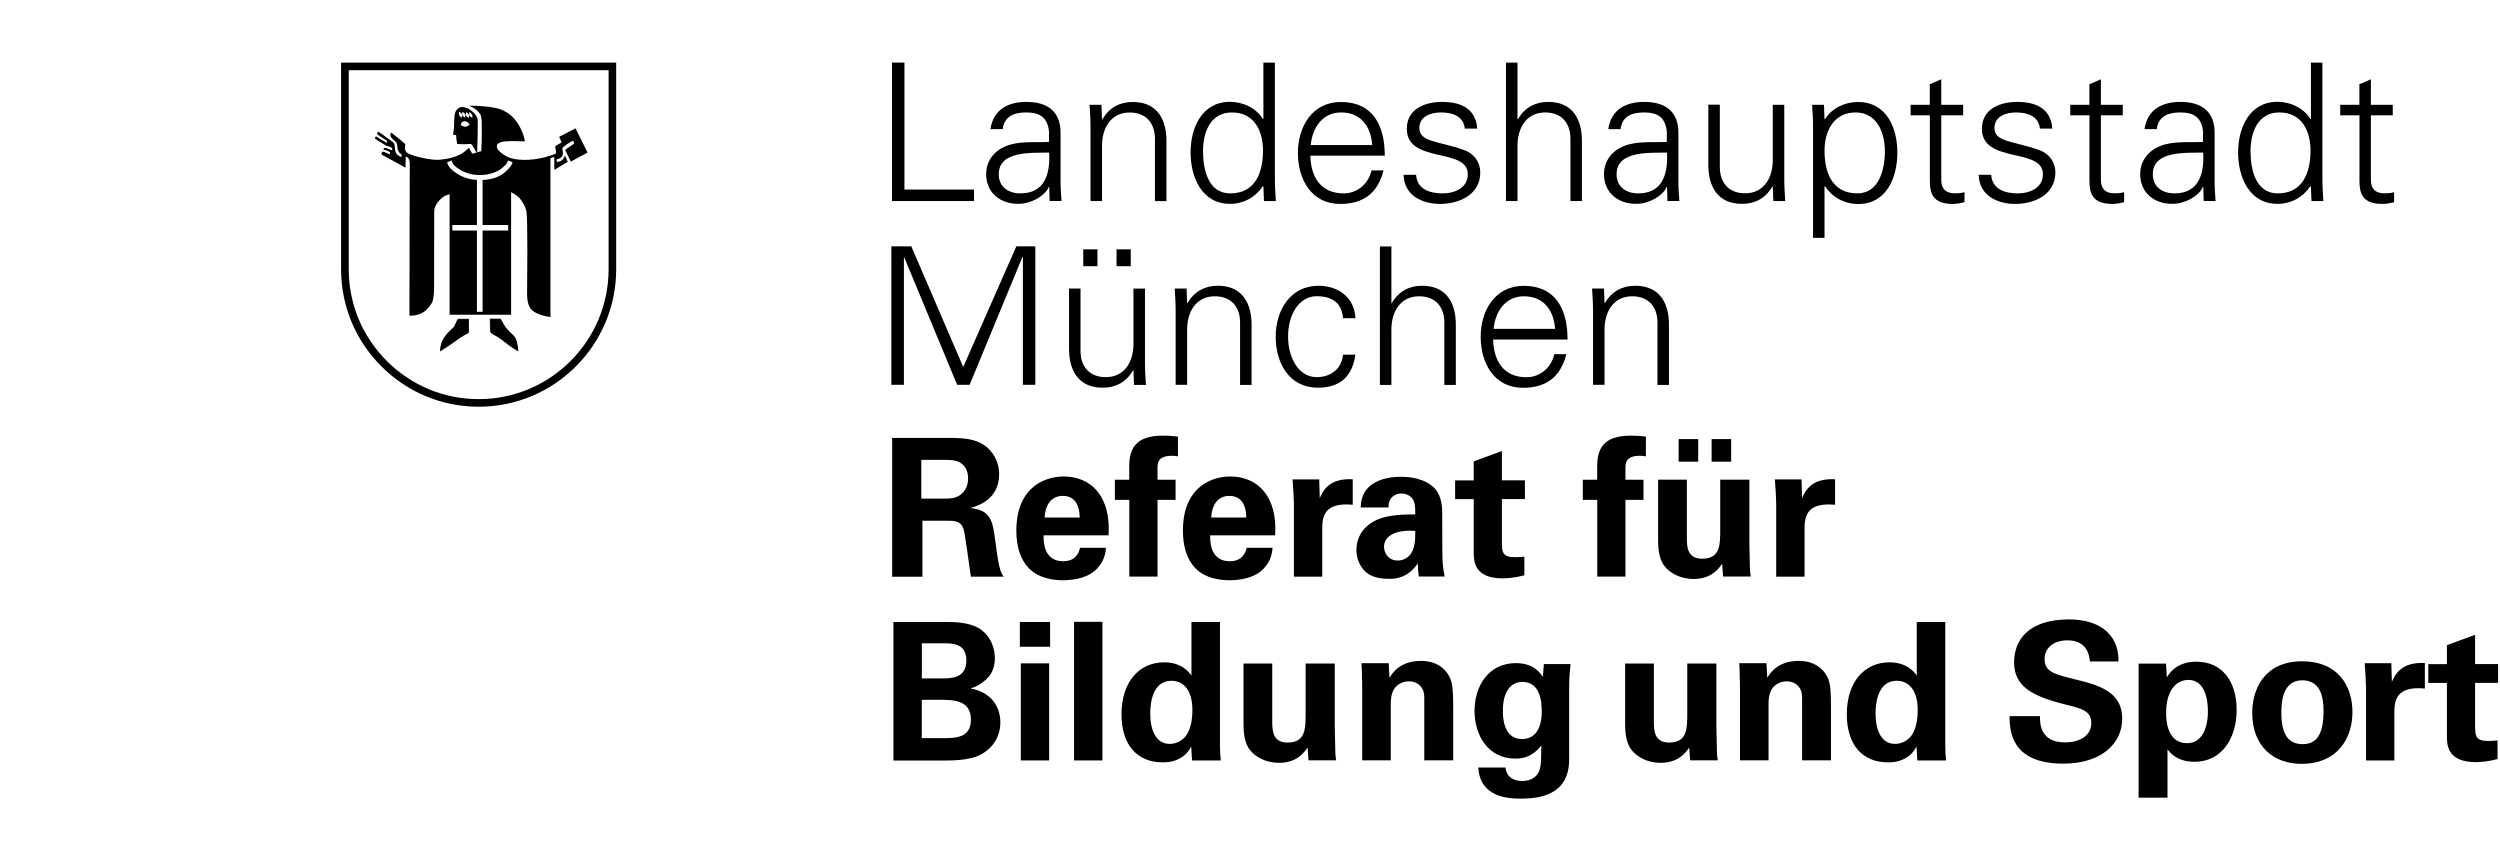 <svg xmlns="http://www.w3.org/2000/svg" width="209" height="72" viewBox="0 0 209 72" fill="none">
  <path d="M40.017 34.002C36.953 34.002 34.069 32.806 31.893 30.635C29.717 28.464 28.515 25.579 28.515 22.506V5.232H51.513V22.513C51.513 28.845 46.359 34.002 40.024 34.002H40.017ZM29.156 5.867V22.513C29.156 25.412 30.291 28.137 32.347 30.188C34.403 32.238 37.127 33.367 40.017 33.367H40.024C46.012 33.367 50.879 28.491 50.879 22.513V5.867H29.156Z" fill="black"/>
  <path d="M40.351 15.045C41.266 15.018 41.96 14.678 42.341 14.277C42.568 14.063 42.775 13.856 42.848 13.562L42.474 13.415C42.401 13.655 42.281 13.769 42.094 13.943C41.733 14.317 40.985 14.637 40.118 14.637C39.397 14.637 38.756 14.404 38.355 14.123C38.048 13.929 37.841 13.742 37.748 13.408L37.38 13.575C37.487 13.97 37.788 14.243 38.142 14.47C38.562 14.758 39.123 15.005 39.871 15.038V18.812H37.814V19.273H39.871V26.066H40.344V19.273H42.487V18.812H40.344V15.038L40.351 15.045ZM39.236 8.833C39.871 8.833 41.246 8.906 41.887 9.153C42.614 9.474 43.002 9.815 43.449 10.589C43.676 11.05 43.769 11.211 43.883 11.819C43.068 11.819 41.172 11.611 41.586 12.44C41.633 12.553 42.174 13.141 42.955 13.281C43.956 13.489 45.298 13.302 46.346 12.894C46.706 12.76 46.246 12.313 46.5 12.166C46.5 12.166 46.68 12.072 46.953 11.912C46.887 11.732 46.813 11.611 46.747 11.438L48.115 10.73L49.117 12.754L47.721 13.509L47.247 12.533C47.528 12.313 47.528 12.326 48.002 12.006C47.982 11.912 47.955 11.852 47.908 11.765C47.721 11.812 47.074 12.28 47.047 12.346C46.953 12.553 47.1 12.66 47.054 12.887C46.987 13.188 46.8 13.241 46.526 13.335C46.526 13.428 46.546 13.482 46.573 13.549C46.913 13.482 47.114 13.368 47.227 13.001C47.361 13.235 47.341 13.322 47.474 13.515L46.339 14.21V13.141C46.246 13.141 46.106 13.188 46.019 13.208V26.501C45.538 26.454 44.677 26.233 44.357 25.799C43.996 25.271 44.07 24.617 44.07 23.755C44.07 23.642 44.136 18.265 44.003 17.623C43.863 17.129 43.669 16.882 43.509 16.655C43.349 16.428 42.981 16.167 42.728 16.074V26.314H37.587V16.241C37.26 16.321 37.073 16.421 36.826 16.655C36.506 16.955 36.299 17.349 36.299 17.65C36.299 17.65 36.292 22.506 36.292 23.782C36.292 25.058 36.152 25.278 36.039 25.419C35.578 26.153 35.011 26.394 34.23 26.394C34.23 21.818 34.256 15.038 34.256 14.103C34.256 13.649 34.323 13.215 33.922 13.081C33.922 13.402 33.896 13.629 33.896 14.016L31.866 12.901C31.9 12.787 31.933 12.78 31.973 12.667C32.274 12.734 32.3 12.807 32.574 12.901C32.574 12.881 32.627 12.74 32.627 12.74C32.627 12.74 32.28 12.513 32.047 12.513C32.093 12.4 32.087 12.4 32.133 12.38C32.274 12.313 32.474 12.493 32.774 12.56C32.794 12.466 32.794 12.406 32.774 12.38C32.661 12.266 32.441 12.253 32.214 12.139C32.14 12.072 31.753 11.879 31.339 11.578C31.359 11.485 31.379 11.471 31.426 11.398C31.539 11.465 32.087 11.812 32.314 11.925C32.34 11.945 32.38 11.785 32.36 11.785C32.2 11.645 31.926 11.531 31.499 11.197C31.546 11.131 31.593 11.077 31.613 10.99C31.947 11.197 32.18 11.405 32.521 11.645C32.708 11.785 32.821 11.832 32.948 11.992C33.088 12.246 32.841 12.921 33.569 13.128V12.914C33.095 12.627 33.302 12.173 33.121 11.899C33.008 11.718 32.434 11.465 32.708 11.084C33.021 11.311 33.869 12.012 33.869 12.039C33.916 12.173 33.709 12.567 34.089 12.807C34.477 13.061 36.166 13.428 36.706 13.355C37.567 13.288 38.549 13.081 39.19 12.353C39.303 12.493 39.437 12.827 39.503 12.847L40.231 12.64C40.231 12.64 40.278 11.919 40.278 11.211C40.278 10.095 40.291 9.841 40.151 9.554C39.917 9.247 39.831 9.12 39.23 8.833" fill="black"/>
  <path d="M38.342 26.681H39.156V27.77C39.109 27.837 38.883 27.883 38.362 28.251C37.721 28.712 37.454 28.905 36.833 29.299C36.833 28.184 37.761 27.609 37.968 27.342C38.128 27.135 38.195 26.721 38.335 26.681" fill="black"/>
  <path d="M36.8 29.306C36.8 28.404 37.394 27.857 37.741 27.529C37.828 27.449 37.901 27.382 37.941 27.329C38.008 27.242 38.061 27.115 38.108 26.995C38.175 26.828 38.235 26.688 38.328 26.654H39.196V27.796C39.17 27.843 39.123 27.87 39.029 27.917C38.909 27.977 38.702 28.084 38.389 28.297L38.222 28.418C37.688 28.798 37.421 28.992 36.86 29.346L36.8 29.386V29.306ZM38.349 26.721C38.288 26.748 38.235 26.881 38.182 27.015C38.128 27.142 38.075 27.275 38.001 27.369C37.955 27.429 37.881 27.496 37.794 27.576C37.461 27.883 36.907 28.398 36.873 29.226C37.394 28.899 37.661 28.705 38.168 28.337L38.335 28.217C38.649 27.997 38.856 27.89 38.983 27.83C39.043 27.796 39.096 27.776 39.109 27.756V26.714H38.342L38.349 26.721Z" fill="black"/>
  <path d="M40.985 26.681H41.827C41.827 26.681 42.187 27.389 42.434 27.609C42.895 28.137 43.182 28.044 43.275 29.299C42.755 28.999 42.481 28.772 41.96 28.371C41.413 27.957 41.159 27.937 41.045 27.776C40.979 27.663 40.992 27.382 40.985 26.688" fill="black"/>
  <path d="M43.315 29.373L43.255 29.339C42.794 29.072 42.521 28.858 42.107 28.538L41.94 28.404C41.653 28.191 41.453 28.084 41.306 28.003C41.166 27.93 41.079 27.883 41.019 27.796C40.959 27.689 40.959 27.503 40.952 27.048C40.952 26.941 40.952 26.821 40.952 26.681V26.641H41.847L41.86 26.654C41.86 26.654 41.873 26.674 41.92 26.761C42.027 26.955 42.274 27.416 42.467 27.583C42.574 27.71 42.674 27.796 42.761 27.877C43.055 28.144 43.248 28.324 43.322 29.299V29.373H43.315ZM41.019 26.721C41.019 26.841 41.019 26.955 41.019 27.055C41.019 27.469 41.019 27.676 41.072 27.756C41.119 27.823 41.199 27.863 41.333 27.937C41.479 28.017 41.686 28.124 41.98 28.344L42.147 28.478C42.541 28.785 42.801 28.992 43.222 29.239C43.148 28.358 42.975 28.197 42.694 27.943C42.608 27.863 42.508 27.77 42.401 27.649C42.2 27.476 41.96 27.028 41.84 26.808C41.82 26.774 41.806 26.748 41.793 26.728H41.012L41.019 26.721Z" fill="black"/>
  <path d="M38.522 10.436V10.463C38.889 10.65 38.909 10.65 39.263 10.429C39.156 10.229 38.969 10.089 38.729 10.155C38.589 10.209 38.542 10.289 38.522 10.436ZM38.382 9.347C38.335 9.634 38.395 9.668 38.575 9.848C38.656 9.641 38.702 9.494 38.382 9.347ZM38.669 9.34C38.602 9.588 38.622 9.708 38.889 9.835C38.909 9.588 38.963 9.547 38.669 9.34ZM38.976 9.367C38.909 9.608 38.909 9.694 39.196 9.861C39.216 9.614 39.236 9.554 38.976 9.367ZM39.25 9.354C39.17 9.614 39.21 9.714 39.497 9.841C39.517 9.594 39.463 9.568 39.25 9.354ZM38.509 8.96C38.716 8.913 38.969 9.006 39.19 9.1C39.477 9.28 39.85 9.594 39.917 9.928C39.984 10.135 39.891 12.734 39.891 12.734L39.837 12.767C39.837 12.767 39.55 12.193 39.377 12.032C39.33 12.006 38.923 12.106 38.215 12.032C38.168 11.725 38.135 11.565 38.135 11.304C38.015 11.277 37.995 11.277 37.874 11.251C38.115 10.069 37.721 9.294 38.502 8.953" fill="black"/>
  <path d="M74.571 16.808V5.232H75.612V15.847H81.427V16.808H74.571Z" fill="black"/>
  <path d="M87.709 11.131C87.615 9.815 86.941 9.401 85.8 9.401C84.792 9.401 83.957 9.708 83.83 10.797H82.802C83.043 9.147 84.278 8.519 85.813 8.519C87.589 8.519 88.697 9.334 88.663 11.177V14.992C88.65 15.619 88.71 16.261 88.744 16.802H87.749L87.716 15.613H87.682L87.635 15.726C87.282 16.401 86.207 17.042 85.119 17.042C83.63 17.042 82.442 16.127 82.442 14.557C82.442 13.469 83.096 12.633 84.057 12.233C85.132 11.765 86.527 11.925 87.695 11.865V11.131H87.709ZM85.306 16.167C87.402 16.167 87.802 14.437 87.709 12.754C86.347 12.8 83.496 12.547 83.496 14.564C83.496 15.653 84.331 16.167 85.306 16.167Z" fill="black"/>
  <path d="M92.128 16.808H91.167V10.569C91.167 9.942 91.12 9.3 91.087 8.759H92.082L92.128 9.948L92.162 9.982C92.722 8.986 93.637 8.526 94.678 8.526C97.309 8.526 97.516 10.85 97.516 11.778V16.815H96.554V11.618C96.554 10.222 95.753 9.407 94.438 9.407C92.849 9.407 92.128 10.736 92.128 12.179V16.815V16.808Z" fill="black"/>
  <path d="M105.62 15.619L105.587 15.553C104.932 16.514 103.951 17.042 102.829 17.042C100.44 17.042 99.532 14.764 99.532 12.747C99.532 10.73 100.446 8.512 102.829 8.512C103.904 8.512 105.026 9.026 105.587 9.968L105.62 9.935V5.232H106.581V14.998C106.581 15.626 106.628 16.267 106.661 16.808H105.667L105.62 15.619ZM102.99 9.401C101.16 9.401 100.573 11.097 100.573 12.64C100.573 14.183 101.007 16.167 102.849 16.167C104.946 16.167 105.587 14.417 105.587 12.593C105.587 10.957 104.866 9.401 102.99 9.401Z" fill="black"/>
  <path d="M109.545 13.008C109.579 14.724 110.36 16.167 112.336 16.167C113.471 16.167 114.419 15.352 114.659 14.243H115.667C115.173 16.167 113.971 17.049 112.029 17.049C109.625 17.049 108.504 14.978 108.504 12.787C108.504 10.596 109.705 8.526 112.095 8.526C114.786 8.526 115.767 10.496 115.767 13.014H109.552L109.545 13.008ZM114.719 12.126C114.605 10.569 113.771 9.401 112.109 9.401C110.54 9.401 109.705 10.716 109.579 12.126H114.719Z" fill="black"/>
  <path d="M120.567 8.519C122.089 8.519 123.371 9.047 123.498 10.75H122.456C122.363 9.741 121.461 9.401 120.467 9.401C119.572 9.401 118.658 9.755 118.658 10.696C118.658 11.885 120.213 11.772 122.389 12.54C123.224 12.827 123.751 13.549 123.751 14.417C123.751 16.227 122.069 17.049 120.373 17.049C118.978 17.049 117.376 16.394 117.342 14.611H118.384C118.464 15.813 119.519 16.167 120.614 16.167C121.642 16.167 122.71 15.686 122.71 14.564C122.71 13.442 121.441 13.215 120.16 12.927C118.891 12.62 117.61 12.253 117.61 10.763C117.61 9.093 119.145 8.519 120.56 8.519H120.567Z" fill="black"/>
  <path d="M126.862 9.975H126.895C127.456 8.98 128.371 8.519 129.412 8.519C132.042 8.519 132.249 10.843 132.249 11.772V16.808H131.288V11.611C131.288 10.216 130.487 9.401 129.172 9.401C127.583 9.401 126.862 10.73 126.862 12.173V16.808H125.901V5.232H126.862V9.975Z" fill="black"/>
  <path d="M139.359 11.131C139.266 9.815 138.591 9.401 137.45 9.401C136.442 9.401 135.607 9.708 135.48 10.797H134.452C134.693 9.147 135.928 8.519 137.463 8.519C139.239 8.519 140.347 9.334 140.314 11.177V14.992C140.3 15.619 140.36 16.261 140.394 16.802H139.399L139.366 15.613H139.332L139.286 15.726C138.932 16.401 137.857 17.042 136.769 17.042C135.28 17.042 134.092 16.127 134.092 14.557C134.092 13.469 134.746 12.633 135.707 12.233C136.782 11.765 138.177 11.925 139.346 11.865V11.131H139.359ZM136.956 16.167C139.052 16.167 139.453 14.437 139.359 12.754C137.997 12.8 135.147 12.547 135.147 14.564C135.147 15.653 135.981 16.167 136.956 16.167Z" fill="black"/>
  <path d="M148.204 8.759H149.166V14.998C149.166 15.626 149.212 16.267 149.246 16.808H148.251L148.204 15.619L148.171 15.586C147.61 16.581 146.696 17.042 145.654 17.042C143.024 17.042 142.817 14.718 142.817 13.789V8.753H143.778V13.949C143.778 15.345 144.579 16.16 145.895 16.16C147.483 16.16 148.204 14.831 148.204 13.388V8.753V8.759Z" fill="black"/>
  <path d="M152.53 19.888H151.569V10.569C151.582 9.942 151.522 9.3 151.489 8.759H152.484L152.53 9.948L152.564 9.982C153.124 9.033 154.246 8.526 155.321 8.526C157.711 8.526 158.619 10.676 158.619 12.76C158.619 14.845 157.704 17.055 155.367 17.055C154.199 17.055 153.218 16.528 152.564 15.566H152.53V19.894V19.888ZM155.267 16.167C157.11 16.167 157.577 14.13 157.577 12.64C157.577 11.151 156.95 9.401 155.127 9.401C153.305 9.401 152.53 10.957 152.53 12.593C152.53 14.424 153.171 16.167 155.267 16.167Z" fill="black"/>
  <path d="M159.727 9.641V8.759H161.329V7.043L162.29 6.628V8.759H164.119V9.641H162.29V15.025C162.277 15.76 162.657 16.16 163.398 16.16C163.685 16.16 163.972 16.147 164.233 16.067V16.902C163.926 16.982 163.579 17.049 163.258 17.049C161.222 17.049 161.336 15.753 161.336 14.658V9.641H159.727Z" fill="black"/>
  <path d="M168.646 8.519C170.168 8.519 171.449 9.047 171.576 10.75H170.535C170.441 9.741 169.54 9.401 168.545 9.401C167.651 9.401 166.736 9.755 166.736 10.696C166.736 11.885 168.292 11.772 170.468 12.54C171.302 12.827 171.83 13.549 171.83 14.417C171.83 16.227 170.148 17.049 168.452 17.049C167.057 17.049 165.455 16.394 165.421 14.611H166.463C166.543 15.813 167.597 16.167 168.692 16.167C169.72 16.167 170.788 15.686 170.788 14.564C170.788 13.442 169.52 13.215 168.238 12.927C166.97 12.62 165.688 12.253 165.688 10.763C165.688 9.093 167.224 8.519 168.639 8.519H168.646Z" fill="black"/>
  <path d="M173.072 9.641V8.759H174.674V7.043L175.635 6.628V8.759H177.464V9.641H175.635V15.025C175.622 15.76 176.002 16.16 176.743 16.16C177.03 16.16 177.317 16.147 177.578 16.067V16.902C177.271 16.982 176.923 17.049 176.603 17.049C174.567 17.049 174.68 15.753 174.68 14.658V9.641H173.072Z" fill="black"/>
  <path d="M184.187 11.131C184.093 9.815 183.419 9.401 182.277 9.401C181.269 9.401 180.435 9.708 180.308 10.797H179.28C179.52 9.147 180.755 8.519 182.291 8.519C184.066 8.519 185.175 9.334 185.141 11.177V14.992C185.128 15.619 185.188 16.261 185.221 16.802H184.227L184.193 15.613H184.16L184.113 15.726C183.759 16.401 182.685 17.042 181.596 17.042C180.108 17.042 178.919 16.127 178.919 14.557C178.919 13.469 179.574 12.633 180.535 12.233C181.61 11.765 183.005 11.925 184.173 11.865V11.131H184.187ZM181.783 16.167C183.88 16.167 184.28 14.437 184.187 12.754C182.825 12.8 179.974 12.547 179.974 14.564C179.974 15.653 180.809 16.167 181.783 16.167Z" fill="black"/>
  <path d="M193.192 15.619L193.159 15.553C192.505 16.514 191.523 17.042 190.402 17.042C188.012 17.042 187.104 14.764 187.104 12.747C187.104 10.73 188.019 8.512 190.402 8.512C191.477 8.512 192.598 9.026 193.159 9.968L193.192 9.935V5.232H194.154V14.998C194.154 15.626 194.2 16.267 194.234 16.808H193.239L193.192 15.619ZM190.562 9.401C188.733 9.401 188.145 11.097 188.145 12.64C188.145 14.183 188.579 16.167 190.422 16.167C192.518 16.167 193.159 14.417 193.159 12.593C193.159 10.957 192.438 9.401 190.562 9.401Z" fill="black"/>
  <path d="M195.642 9.641V8.759H197.244V7.043L198.206 6.628V8.759H200.035V9.641H198.206V15.025C198.192 15.76 198.573 16.16 199.314 16.16C199.601 16.16 199.888 16.147 200.148 16.067V16.902C199.841 16.982 199.494 17.049 199.174 17.049C197.138 17.049 197.251 15.753 197.251 14.658V9.641H195.642Z" fill="black"/>
  <path d="M74.518 32.172V20.596H76.187L80.526 30.682L84.965 20.596H86.554V32.172H85.513V21.477H85.479L81.06 32.172H80.018L75.599 21.524H75.566V32.172H74.518Z" fill="black"/>
  <path d="M94.758 24.129H95.72V30.368C95.72 30.996 95.766 31.637 95.8 32.178H94.805L94.758 30.989L94.725 30.956C94.164 31.951 93.25 32.412 92.208 32.412C89.578 32.412 89.371 30.088 89.371 29.159V24.123H90.332V29.319C90.332 30.715 91.133 31.53 92.449 31.53C94.037 31.53 94.758 30.201 94.758 28.758V24.123V24.129ZM90.559 22.252V20.843H91.748V22.252H90.559ZM93.343 22.252V20.843H94.531V22.252H93.343Z" fill="black"/>
  <path d="M99.245 32.172H98.283V25.933C98.283 25.305 98.237 24.664 98.203 24.123H99.198L99.245 25.312L99.278 25.345C99.839 24.35 100.753 23.889 101.795 23.889C104.425 23.889 104.632 26.213 104.632 27.142V32.178H103.671V26.982C103.671 25.585 102.869 24.77 101.554 24.77C99.966 24.77 99.245 26.1 99.245 27.543V32.178V32.172Z" fill="black"/>
  <path d="M112.269 26.594C112.189 25.358 111.401 24.764 110.073 24.764C108.597 24.764 107.683 26.3 107.683 28.13C107.683 29.961 108.597 31.53 110.073 31.53C111.321 31.53 112.189 30.762 112.269 29.653H113.31C113.057 31.497 111.995 32.412 110.173 32.412C107.769 32.412 106.648 30.341 106.648 28.15C106.648 25.959 107.85 23.889 110.24 23.889C111.888 23.889 113.237 24.884 113.317 26.601H112.276L112.269 26.594Z" fill="black"/>
  <path d="M116.321 25.345H116.354C116.915 24.35 117.83 23.889 118.871 23.889C121.501 23.889 121.708 26.213 121.708 27.142V32.178H120.747V26.982C120.747 25.585 119.946 24.77 118.631 24.77C117.042 24.77 116.321 26.1 116.321 27.543V32.178H115.36V20.602H116.321V25.345Z" fill="black"/>
  <path d="M124.826 28.378C124.859 30.094 125.64 31.537 127.616 31.537C128.751 31.537 129.699 30.722 129.94 29.613H130.948C130.454 31.537 129.252 32.419 127.309 32.419C124.906 32.419 123.785 30.348 123.785 28.157C123.785 25.966 124.986 23.895 127.376 23.895C130.066 23.895 131.048 25.866 131.048 28.384H124.833L124.826 28.378ZM130.006 27.496C129.893 25.939 129.058 24.77 127.396 24.77C125.827 24.77 124.993 26.086 124.866 27.496H130.006Z" fill="black"/>
  <path d="M134.139 32.172H133.177V25.933C133.177 25.305 133.131 24.664 133.097 24.123H134.092L134.139 25.312L134.172 25.345C134.733 24.35 135.647 23.889 136.689 23.889C139.319 23.889 139.526 26.213 139.526 27.142V32.178H138.565V26.982C138.565 25.585 137.764 24.77 136.448 24.77C134.86 24.77 134.139 26.1 134.139 27.543V32.178V32.172Z" fill="black"/>
  <path d="M74.571 36.614H79.01C80.292 36.6 81.587 36.6 82.522 37.402C83.243 38.03 83.53 38.878 83.53 39.633C83.53 41.797 81.674 42.311 81.113 42.472C82.862 42.632 82.989 43.627 83.196 45.13C83.37 46.493 83.47 47.054 83.55 47.375C83.677 47.889 83.777 48.016 83.904 48.21H81.167C81.053 47.568 80.699 44.636 80.539 44.188C80.312 43.534 79.705 43.534 79.291 43.534H77.115V48.216H74.584V36.627L74.571 36.614ZM77.021 41.684H79.024C79.311 41.684 79.892 41.684 80.292 41.363C80.466 41.236 80.933 40.835 80.933 40.014C80.933 39.192 80.546 38.858 80.326 38.718C79.938 38.444 79.478 38.444 78.69 38.444H77.021V41.684Z" fill="black"/>
  <path d="M87.242 44.756C87.242 45.284 87.242 46.92 88.891 46.92C89.485 46.92 90.079 46.693 90.299 45.798H92.462C92.429 46.186 92.349 46.874 91.694 47.562C91.1 48.19 90.045 48.51 88.857 48.51C88.169 48.51 86.854 48.383 86.007 47.502C85.272 46.733 84.965 45.638 84.965 44.342C84.965 43.046 85.286 41.456 86.647 40.508C87.275 40.094 88.043 39.833 88.924 39.833C90.079 39.833 91.454 40.281 92.195 41.79C92.742 42.899 92.709 44.081 92.676 44.756H87.242ZM90.259 43.267C90.259 42.899 90.226 41.456 88.85 41.456C87.809 41.456 87.375 42.325 87.328 43.267H90.259Z" fill="black"/>
  <path d="M93.203 41.79V40.107H94.405V38.998C94.405 37.569 94.885 36.42 97.195 36.42C97.355 36.42 97.803 36.42 98.477 36.5V38.15C98.237 38.117 98.17 38.103 97.983 38.103C96.768 38.103 96.768 38.744 96.768 39.159V40.107H98.277V41.79H96.768V48.203H94.411V41.79H93.203Z" fill="black"/>
  <path d="M101.167 44.756C101.167 45.284 101.167 46.92 102.816 46.92C103.41 46.92 104.004 46.693 104.225 45.798H106.388C106.354 46.186 106.274 46.874 105.62 47.562C105.026 48.19 103.971 48.51 102.783 48.51C102.095 48.51 100.78 48.383 99.932 47.502C99.198 46.733 98.891 45.638 98.891 44.342C98.891 43.046 99.211 41.456 100.573 40.508C101.201 40.094 101.968 39.833 102.849 39.833C104.004 39.833 105.38 40.281 106.121 41.79C106.668 42.899 106.635 44.081 106.601 44.756H101.167ZM104.185 43.267C104.185 42.899 104.151 41.456 102.776 41.456C101.735 41.456 101.301 42.325 101.254 43.267H104.185Z" fill="black"/>
  <path d="M108.17 42.098C108.17 41.71 108.103 40.541 108.057 40.08H110.286L110.333 41.637C110.64 40.949 111.167 39.967 113.09 40.067V42.198C110.687 41.971 110.54 43.206 110.54 44.215V48.21H108.17V42.098Z" fill="black"/>
  <path d="M118.618 48.203C118.537 47.709 118.537 47.334 118.537 47.094C117.643 48.39 116.568 48.39 116.121 48.39C114.953 48.39 114.425 48.056 114.105 47.749C113.624 47.268 113.397 46.613 113.397 45.972C113.397 45.331 113.624 44.142 115.113 43.454C116.107 43.006 117.529 43.006 118.317 43.006C118.317 42.478 118.304 42.218 118.204 41.931C117.997 41.336 117.369 41.256 117.149 41.256C116.815 41.256 116.461 41.403 116.254 41.703C116.081 41.977 116.081 42.231 116.081 42.425H113.758C113.771 41.991 113.824 41.129 114.672 40.515C115.407 39.987 116.354 39.86 117.122 39.86C117.796 39.86 119.205 39.974 120.006 40.902C120.554 41.557 120.567 42.519 120.567 42.892L120.58 46.145C120.58 46.834 120.627 47.522 120.774 48.196H118.624L118.618 48.203ZM115.707 45.705C115.707 46.252 116.074 46.86 116.862 46.86C117.296 46.86 117.65 46.653 117.87 46.393C118.284 45.878 118.317 45.257 118.317 44.389C116.795 44.262 115.707 44.743 115.707 45.705Z" fill="black"/>
  <path d="M127.436 48.096C126.668 48.303 125.981 48.35 125.594 48.35C123.204 48.35 123.204 46.84 123.204 46.172V41.73H121.648V40.16H123.204V38.571L125.56 37.702V40.154H127.483V41.724H125.56V45.377C125.574 46.112 125.574 46.58 126.635 46.58C126.989 46.58 127.149 46.566 127.436 46.533V48.096Z" fill="black"/>
  <path d="M132.323 41.79V40.107H133.524V38.998C133.524 37.569 134.005 36.42 136.315 36.42C136.475 36.42 136.922 36.42 137.597 36.5V38.15C137.356 38.117 137.29 38.103 137.103 38.103C135.888 38.103 135.888 38.744 135.888 39.159V40.107H137.396V41.79H135.888V48.203H133.531V41.79H132.323Z" fill="black"/>
  <path d="M141.021 44.93C141.021 45.638 141.021 46.707 142.29 46.707C143.812 46.707 143.812 45.571 143.812 44.188V40.1H146.248V45.438C146.282 47.188 146.295 47.395 146.295 47.602C146.309 47.829 146.329 47.969 146.362 48.196H144.052L143.972 47.121C143.732 47.475 143.124 48.403 141.582 48.403C140.494 48.403 139.593 47.909 139.145 47.315C138.618 46.66 138.618 45.538 138.618 45.137V40.1H141.021V44.93ZM140.334 36.707H141.969V38.597H140.334V36.707ZM143.091 36.707H144.726V38.597H143.091V36.707Z" fill="black"/>
  <path d="M148.491 42.098C148.491 41.71 148.425 40.541 148.378 40.08H150.608L150.654 41.637C150.961 40.949 151.489 39.967 153.411 40.067V42.198C151.008 41.971 150.861 43.206 150.861 44.215V48.21H148.491V42.098Z" fill="black"/>
  <path d="M74.698 51.997H79.024C79.698 51.997 80.993 51.997 81.874 52.545C82.929 53.219 83.169 54.342 83.169 55.016C83.169 55.45 83.089 56.205 82.495 56.746C82.415 56.84 81.854 57.354 81.18 57.534V57.568C82.942 57.888 83.63 59.171 83.63 60.387C83.63 61.749 82.829 62.664 81.934 63.112C81.04 63.58 79.464 63.58 79.017 63.58H74.691V52.004L74.698 51.997ZM77.068 56.713H78.797C79.504 56.713 80.786 56.713 80.786 55.223C80.786 53.734 79.571 53.78 78.75 53.78H77.068V56.713ZM78.75 61.709C79.885 61.709 81.167 61.709 81.167 60.153C81.167 58.503 79.678 58.503 78.49 58.503H77.061V61.709H78.75Z" fill="black"/>
  <path d="M85.259 51.997H87.789V54.068H85.259V51.997ZM85.339 55.457H87.709V63.573H85.339V55.457Z" fill="black"/>
  <path d="M89.792 51.984H92.162V63.573H89.792V51.984Z" fill="black"/>
  <path d="M99.598 51.997H101.988V62.257C101.988 62.738 102.022 63.266 102.055 63.573H99.652L99.585 62.404C99.425 62.691 99.265 62.998 98.771 63.319C98.176 63.706 97.556 63.733 97.202 63.733C95.039 63.733 93.757 62.244 93.757 59.712C93.757 57.033 95.212 55.37 97.329 55.37C98.784 55.37 99.398 56.185 99.605 56.479V52.004L99.598 51.997ZM97.789 62.19C98.477 62.19 99.038 61.776 99.298 61.275C99.652 60.6 99.685 59.765 99.685 59.365C99.685 57.775 98.998 56.913 97.923 56.913C96.334 56.913 96.16 58.824 96.16 59.639C96.16 60.988 96.608 62.19 97.796 62.19H97.789Z" fill="black"/>
  <path d="M106.361 60.3C106.361 61.008 106.361 62.077 107.629 62.077C109.151 62.077 109.151 60.941 109.151 59.558V55.47H111.588V60.807C111.621 62.557 111.635 62.765 111.635 62.972C111.648 63.199 111.668 63.339 111.701 63.566H109.392L109.312 62.491C109.071 62.845 108.464 63.773 106.922 63.773C105.834 63.773 104.932 63.279 104.485 62.684C103.958 62.03 103.958 60.908 103.958 60.507V55.47H106.361V60.3Z" fill="black"/>
  <path d="M113.864 56.92C113.864 56.92 113.864 56.005 113.818 55.444H116.094L116.161 56.659C116.388 56.292 117.029 55.25 118.791 55.25C120.38 55.25 121.048 56.212 121.261 56.773C121.435 57.267 121.488 57.688 121.488 59.191V63.566H119.071V58.53C119.071 58.196 119.071 57.902 118.945 57.648C118.771 57.294 118.397 56.96 117.79 56.96C117.276 56.96 116.815 57.2 116.555 57.588C116.408 57.795 116.268 58.196 116.268 58.824V63.566H113.878V56.913L113.864 56.92Z" fill="black"/>
  <path d="M131.295 55.511C131.228 56.152 131.181 56.7 131.181 57.514V63.493C131.181 66.472 128.698 66.766 127.142 66.766C125.988 66.766 123.731 66.619 123.584 64.167H125.861C125.894 64.408 126.008 65.29 127.269 65.29C127.977 65.29 128.584 64.956 128.745 64.234C128.838 63.833 128.838 63.546 128.858 62.31C128.104 63.306 127.256 63.419 126.682 63.419C124.359 63.419 123.271 61.402 123.271 59.445C123.271 57.394 124.405 55.437 126.729 55.437C128.204 55.437 128.745 56.239 128.985 56.593L129.065 55.517H131.295V55.511ZM127.223 61.789C128.892 61.789 128.892 59.832 128.892 59.478C128.892 58.563 128.718 57.007 127.276 57.007C126.381 57.007 125.64 57.695 125.64 59.425C125.64 59.826 125.64 61.783 127.229 61.783L127.223 61.789Z" fill="black"/>
  <path d="M138.264 60.3C138.264 61.008 138.264 62.077 139.533 62.077C141.055 62.077 141.055 60.941 141.055 59.558V55.47H143.491V60.807C143.525 62.557 143.538 62.765 143.538 62.972C143.551 63.199 143.571 63.339 143.605 63.566H141.295L141.215 62.491C140.975 62.845 140.367 63.773 138.825 63.773C137.737 63.773 136.836 63.279 136.388 62.684C135.861 62.03 135.861 60.908 135.861 60.507V55.47H138.264V60.3Z" fill="black"/>
  <path d="M145.447 56.92C145.447 56.92 145.447 56.005 145.401 55.444H147.677L147.744 56.659C147.971 56.292 148.612 55.25 150.374 55.25C151.963 55.25 152.63 56.212 152.844 56.773C153.018 57.267 153.071 57.688 153.071 59.191V63.566H150.654V58.53C150.654 58.196 150.654 57.902 150.528 57.648C150.354 57.294 149.98 56.96 149.373 56.96C148.859 56.96 148.398 57.2 148.138 57.588C147.991 57.795 147.851 58.196 147.851 58.824V63.566H145.461V56.913L145.447 56.92Z" fill="black"/>
  <path d="M160.234 51.997H162.624V62.257C162.624 62.738 162.657 63.266 162.691 63.573H160.287L160.221 62.404C160.061 62.691 159.9 62.998 159.406 63.319C158.812 63.706 158.191 63.733 157.837 63.733C155.675 63.733 154.393 62.244 154.393 59.712C154.393 57.033 155.848 55.37 157.964 55.37C159.42 55.37 160.034 56.185 160.241 56.479V52.004L160.234 51.997ZM158.425 62.19C159.113 62.19 159.673 61.776 159.934 61.275C160.287 60.6 160.321 59.765 160.321 59.365C160.321 57.775 159.633 56.913 158.558 56.913C156.97 56.913 156.796 58.824 156.796 59.639C156.796 60.988 157.243 62.19 158.432 62.19H158.425Z" fill="black"/>
  <path d="M170.541 59.866C170.541 60.413 170.508 62.063 172.638 62.063C173.986 62.063 174.834 61.422 174.834 60.447C174.834 59.471 174.113 59.244 172.638 58.89C169.881 58.202 168.378 57.381 168.378 55.377C168.378 53.373 169.74 51.783 172.958 51.783C174.16 51.783 175.588 52.057 176.449 53.146C177.104 53.981 177.104 54.909 177.104 55.297H174.714C174.68 54.896 174.554 53.533 172.838 53.533C171.683 53.533 170.929 54.161 170.929 55.103C170.929 56.178 171.776 56.372 173.445 56.786C175.448 57.267 177.417 57.815 177.417 60.073C177.417 62.157 175.688 63.84 172.484 63.84C168.045 63.84 168.011 60.988 167.998 59.866H170.541Z" fill="black"/>
  <path d="M181.082 55.477L181.149 56.633C181.884 55.337 183.232 55.317 183.619 55.317C185.715 55.317 186.984 56.886 186.984 59.358C186.984 61.649 185.795 63.686 183.459 63.686C182.004 63.686 181.41 62.918 181.203 62.644V66.686H178.786V55.477H181.096H181.082ZM184.581 59.452C184.581 58.49 184.34 56.84 182.945 56.84C182.177 56.84 181.089 57.414 181.089 59.598C181.089 60.079 181.102 62.13 182.851 62.13C183.973 62.13 184.581 61.055 184.581 59.452Z" fill="black"/>
  <path d="M192.465 55.283C195.395 55.283 196.664 57.274 196.664 59.532C196.664 61.789 195.348 63.86 192.418 63.86C190.108 63.86 188.286 62.431 188.286 59.598C188.286 57.641 189.28 55.283 192.465 55.283ZM192.498 62.21C193.539 62.21 194.247 61.582 194.247 59.438C194.247 58.363 194.04 56.873 192.471 56.873C190.742 56.873 190.722 58.877 190.722 59.612C190.722 61.422 191.33 62.21 192.498 62.21Z" fill="black"/>
  <path d="M197.798 57.461C197.798 57.074 197.732 55.905 197.685 55.444H199.915L199.961 57C200.268 56.312 200.796 55.33 202.718 55.43V57.561C200.315 57.334 200.168 58.57 200.168 59.578V63.573H197.798V57.461Z" fill="black"/>
  <path d="M208.793 63.459C208.026 63.666 207.338 63.713 206.951 63.713C204.561 63.713 204.561 62.203 204.561 61.536V57.094H203.006V55.524H204.561V53.934L206.918 53.066V55.517H208.84V57.087H206.918V60.741C206.931 61.475 206.931 61.943 207.992 61.943C208.346 61.943 208.506 61.93 208.793 61.896V63.459Z" fill="black"/>
</svg>
